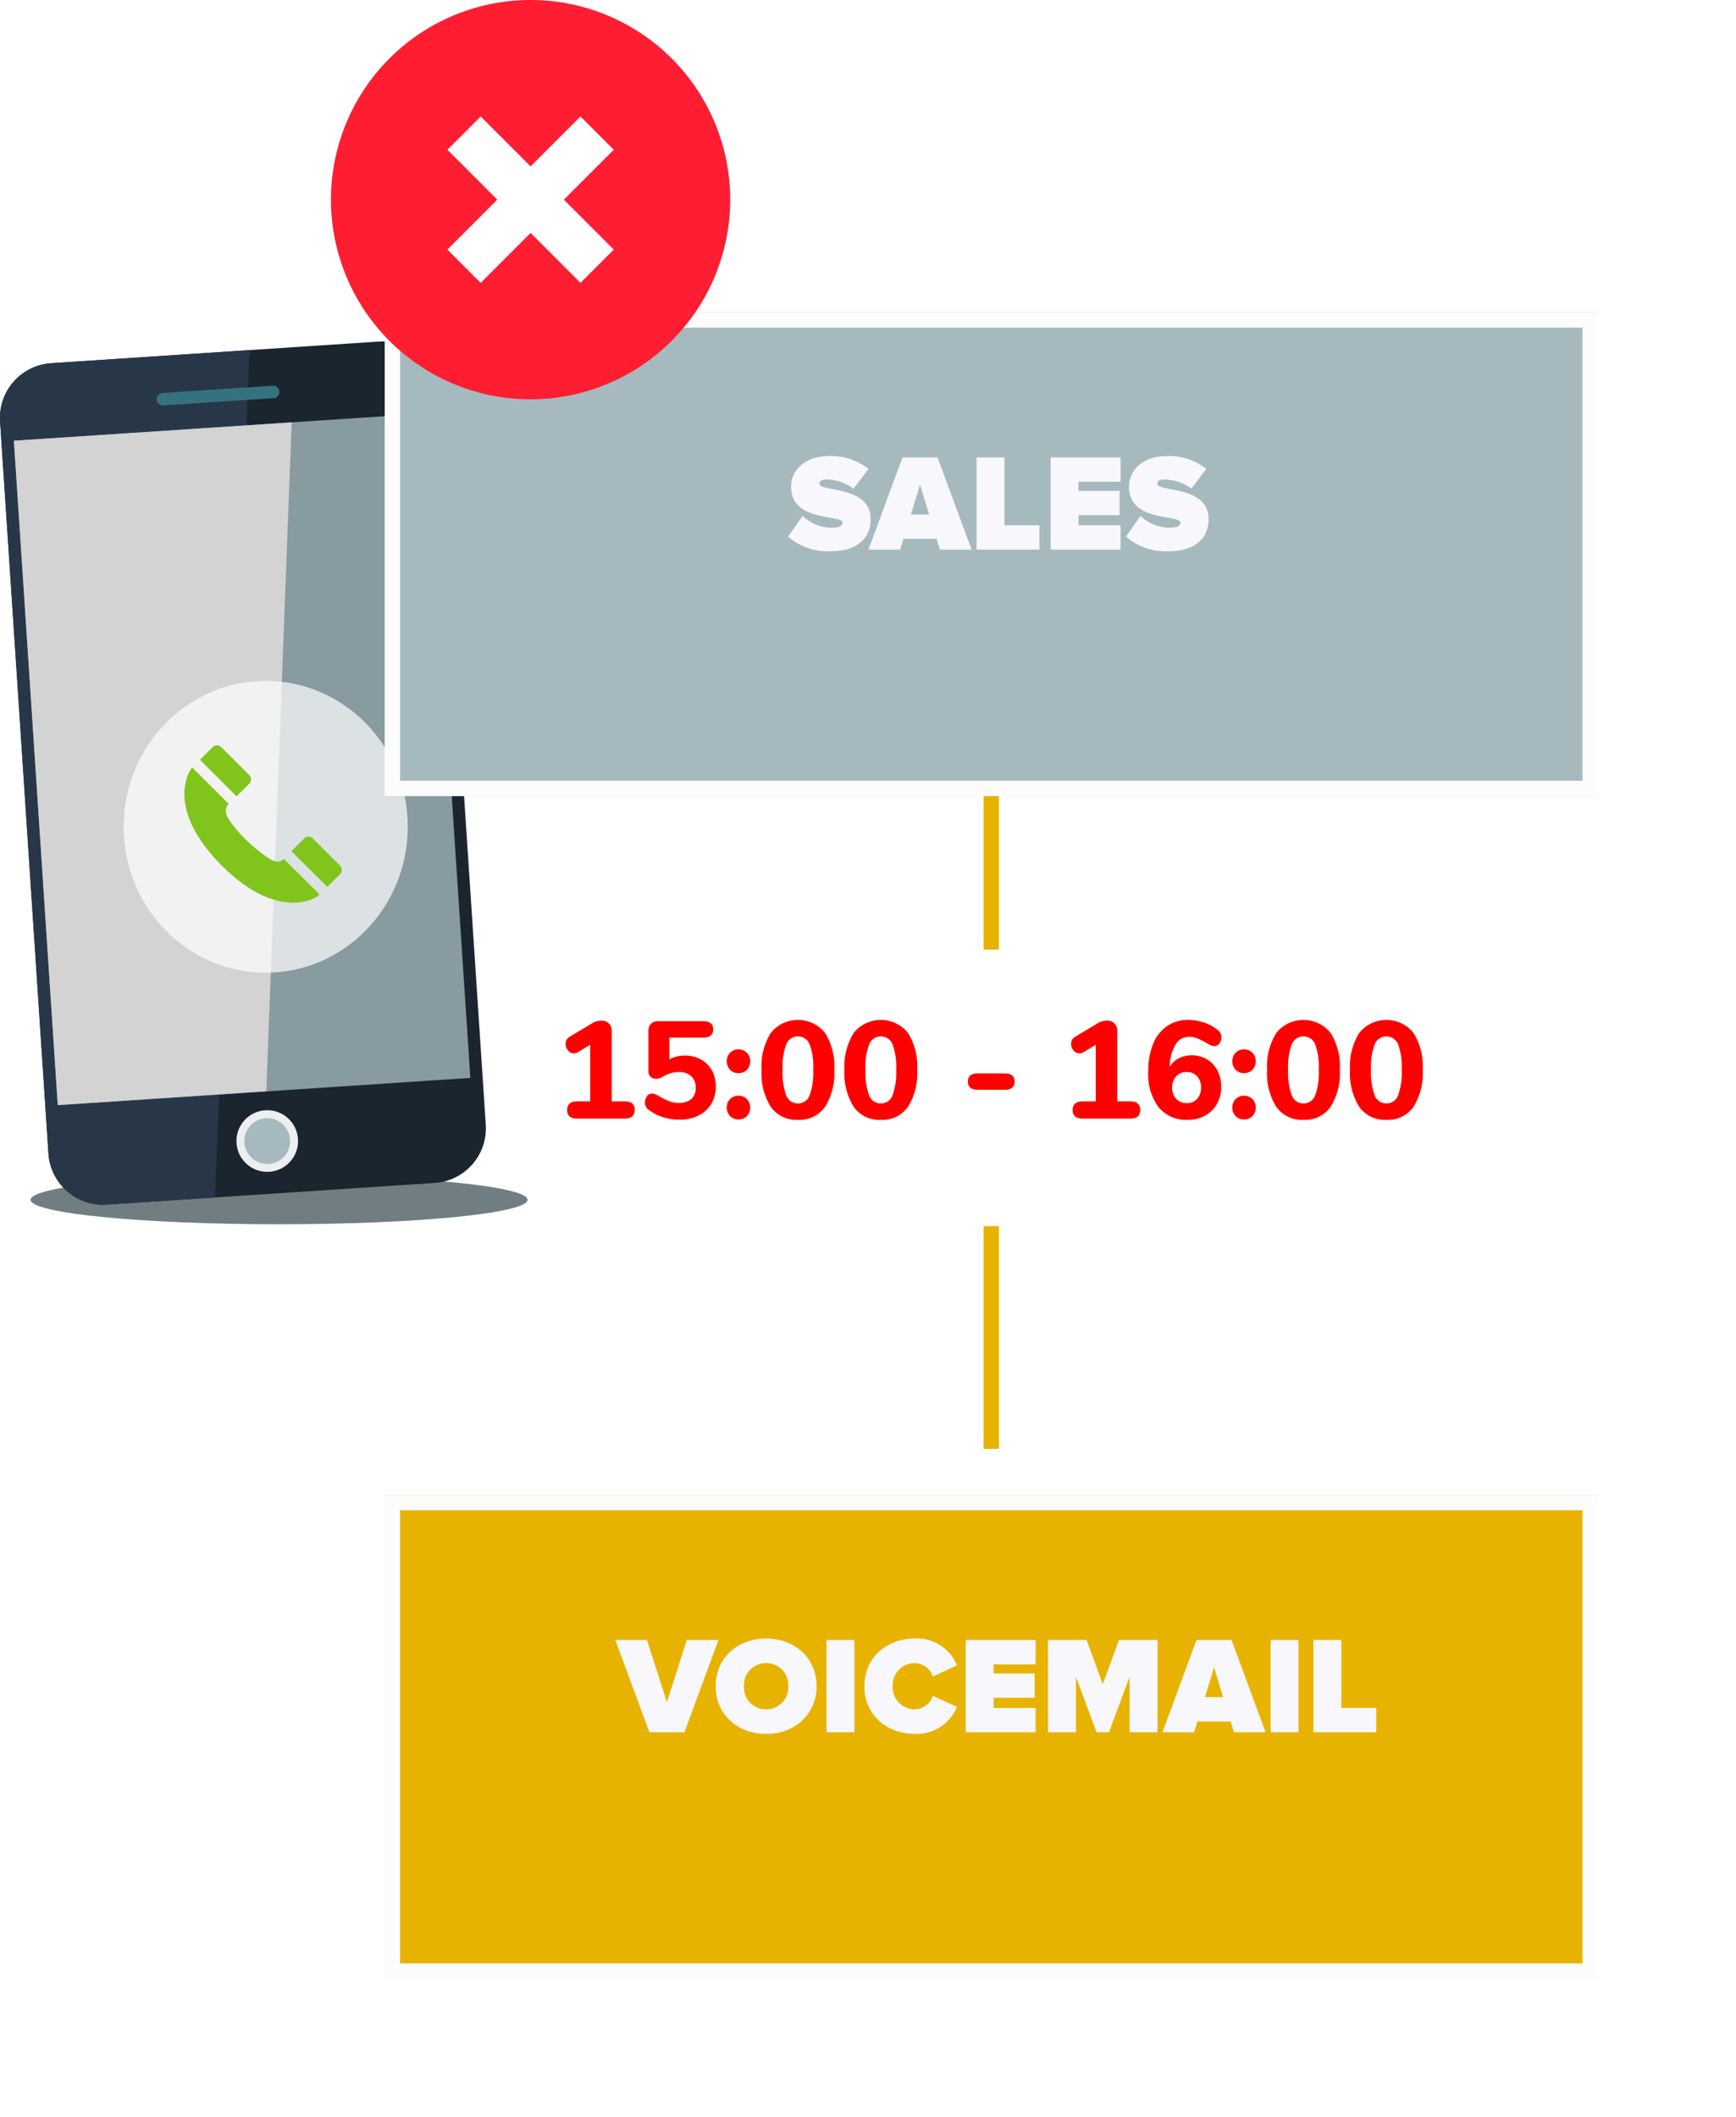 <svg xmlns="http://www.w3.org/2000/svg" xmlns:xlink="http://www.w3.org/1999/xlink" width="226.107" height="275.664" viewBox="0 0 226.107 275.664"><defs><filter id="a" x="32.107" y="22.664" width="194" height="99" filterUnits="userSpaceOnUse"><feOffset dy="6" input="SourceAlpha"/><feGaussianBlur stdDeviation="6" result="b"/><feFlood flood-opacity="0.161"/><feComposite operator="in" in2="b"/><feComposite in="SourceGraphic"/></filter><filter id="c" x="32.107" y="176.664" width="194" height="99" filterUnits="userSpaceOnUse"><feOffset dy="6" input="SourceAlpha"/><feGaussianBlur stdDeviation="6" result="d"/><feFlood flood-opacity="0.161"/><feComposite operator="in" in2="d"/><feComposite in="SourceGraphic"/></filter></defs><g transform="translate(-1094.893 -4967.336)"><line y2="46" transform="translate(1224 5045)" fill="none" stroke="#e8b300" stroke-width="2"/><g transform="translate(328.893 2453.92)"><g transform="translate(766 2557.877)"><ellipse cx="32.363" cy="3.187" rx="32.363" ry="3.187" transform="translate(3.983 108.585)" fill="#707e81"/><g transform="translate(0)"><path d="M339.922,220.334l-42.72,2.821a7.136,7.136,0,0,1-7.59-6.65l-6.3-95.324a7.135,7.135,0,0,1,6.65-7.59l42.72-2.821a7.135,7.135,0,0,1,7.59,6.65l6.3,95.324A7.136,7.136,0,0,1,339.922,220.334Z" transform="translate(-283.301 -110.754)" fill="#1a2530"/><path d="M311.287,227.13l-14.085.93a7.136,7.136,0,0,1-7.59-6.65l-6.3-95.324a7.135,7.135,0,0,1,6.65-7.59L315.8,116.79Z" transform="translate(-283.301 -115.659)" fill="#283748"/><path d="M407.48,143.149l-14.348.948a.811.811,0,0,1-.862-.756h0a.811.811,0,0,1,.756-.863l14.348-.947a.811.811,0,0,1,.863.756h0A.811.811,0,0,1,407.48,143.149Z" transform="translate(-371.856 -135.764)" fill="#35727f"/><circle cx="4.014" cy="4.014" r="4.014" transform="translate(29.164 104.729) rotate(-51.155)" fill="#edeeef"/><rect width="53.838" height="86.697" transform="matrix(0.998, -0.066, 0.066, 0.998, 1.808, 12.93)" fill="#889ba0"/><circle cx="2.982" cy="2.982" r="2.982" transform="matrix(0.851, -0.525, 0.525, 0.851, 30.703, 103.15)" fill="#a6b9be"/><path d="M325.827,254.126l-27.163,1.794-5.713-86.508,36.182-2.39Z" transform="translate(-291.143 -156.482)" fill="#d3d3d3"/></g></g><ellipse cx="18.5" cy="19" rx="18.5" ry="19" transform="translate(782.107 2602.08)" fill="rgba(255,255,255,0.71)"/><path d="M699.015,716.887c-.857,1.024-2.98,5.746,3.6,12.517,6.929,7.125,12.042,4.983,12.983,4.014l-4.657-4.638c-.782.782-1.648.233-3.288-1.043a19.535,19.535,0,0,1-3.343-3.344c-.717-.941-1.35-1.937-.531-2.757Zm7.367,2.17a.811.811,0,0,0,.1-1.145l-3.735-3.725a.81.81,0,0,0-1.136.112l-1.583,1.583,4.759,4.759Zm11.809,11.791a.822.822,0,0,0,.112-1.146c-3.632-3.614-3.632-3.623-3.632-3.623a.828.828,0,0,0-1.136.112l-1.593,1.593,4.666,4.647S718.2,730.857,718.191,730.848Z" transform="translate(92.021 1896.47)" fill="#80c41c" fill-rule="evenodd"/></g><g transform="translate(541 443)"><g transform="matrix(1, 0, 0, 1, 553.89, 4524.34)" filter="url(#a)"><g transform="translate(50.11 34.66)" fill="#a6b9be" stroke="#fcfcfc" stroke-width="2"><rect width="158" height="63" stroke="none"/><rect x="1" y="1" width="156" height="61" fill="none"/></g></g><path d="M-21.888.216c3.222,0,5.184-1.53,5.184-4.176,0-4.464-6.678-3.492-6.678-4.626,0-.306.2-.54.918-.54a6.067,6.067,0,0,1,3.528,1.188l1.944-2.574a7.921,7.921,0,0,0-5.094-1.674c-3.294,0-4.986,1.944-4.986,3.978,0,4.734,6.7,3.564,6.7,4.716,0,.468-.648.648-1.332.648a5.6,5.6,0,0,1-3.87-1.548l-1.89,2.7A7.911,7.911,0,0,0-21.888.216ZM-3.564,0-7.992-12.006h-4.572L-16.992,0h4.122l.432-1.4h4.32L-7.686,0ZM-9.09-4.572h-2.376l1.188-3.87ZM5.274,0V-3.168H.72v-8.838H-2.916V0ZM15.84,0V-3.168H10.368V-4.482h5.346V-7.65H10.368V-8.838H15.84v-3.168H6.732V0Zm6.282.216c3.222,0,5.184-1.53,5.184-4.176,0-4.464-6.678-3.492-6.678-4.626,0-.306.2-.54.918-.54a6.067,6.067,0,0,1,3.528,1.188l1.944-2.574a7.921,7.921,0,0,0-5.094-1.674c-3.294,0-4.986,1.944-4.986,3.978,0,4.734,6.7,3.564,6.7,4.716,0,.468-.648.648-1.332.648a5.6,5.6,0,0,1-3.87-1.548l-1.89,2.7A7.911,7.911,0,0,0,22.122.216Z" transform="translate(684 4595.904)" fill="#f7f7fc"/></g><path d="M31.246,15.75q1.314,0,1.314,1.116Q32.56,18,31.246,18H25.09q-1.332,0-1.332-1.134,0-1.116,1.332-1.116h1.674V8.388l-1.584.954a1.042,1.042,0,0,1-.54.162.962.962,0,0,1-.765-.378,1.288,1.288,0,0,1-.315-.846,1.04,1.04,0,0,1,.558-.954l2.844-1.71a2.431,2.431,0,0,1,1.26-.378,1.283,1.283,0,0,1,1.35,1.368V15.75Zm7.866-5.958a4.207,4.207,0,0,1,2.088.513,3.586,3.586,0,0,1,1.422,1.431,4.342,4.342,0,0,1,.5,2.124,4.194,4.194,0,0,1-.594,2.232A4.028,4.028,0,0,1,40.867,17.6a5.426,5.426,0,0,1-2.475.54,7.063,7.063,0,0,1-2.178-.342,5.789,5.789,0,0,1-1.836-.954A1.17,1.17,0,0,1,34,16.425a1.393,1.393,0,0,1,.153-1.35.786.786,0,0,1,.639-.333,1.192,1.192,0,0,1,.4.063,3.125,3.125,0,0,1,.468.225,9.84,9.84,0,0,0,1.314.675,3.39,3.39,0,0,0,1.3.243,2.434,2.434,0,0,0,1.665-.5A1.9,1.9,0,0,0,40.5,13.95a1.91,1.91,0,0,0-.585-1.476,2.231,2.231,0,0,0-1.575-.54,3.831,3.831,0,0,0-1.116.153,4.909,4.909,0,0,0-1.1.513,1.512,1.512,0,0,1-.756.216,1.065,1.065,0,0,1-.729-.261.877.877,0,0,1-.3-.693V6.624a1.315,1.315,0,0,1,.342-.972,1.315,1.315,0,0,1,.972-.342h5.8q1.332,0,1.332,1.062,0,1.08-1.332,1.08H37.078v2.826A4.081,4.081,0,0,1,39.112,9.792Zm6.966,2.286a1.472,1.472,0,0,1-1.1-.441,1.634,1.634,0,0,1,0-2.214,1.587,1.587,0,0,1,2.2,0,1.634,1.634,0,0,1,0,2.214A1.472,1.472,0,0,1,46.078,12.078Zm0,6.03a1.472,1.472,0,0,1-1.1-.441,1.634,1.634,0,0,1,0-2.214,1.587,1.587,0,0,1,2.2,0,1.634,1.634,0,0,1,0,2.214A1.472,1.472,0,0,1,46.078,18.108Zm7.74.054A4.079,4.079,0,0,1,50.3,16.488a8.17,8.17,0,0,1-1.215-4.842A8.134,8.134,0,0,1,50.3,6.822a4.536,4.536,0,0,1,7.038,0,8.134,8.134,0,0,1,1.215,4.824,8.17,8.17,0,0,1-1.215,4.842A4.079,4.079,0,0,1,53.818,18.162Zm0-2.142a1.587,1.587,0,0,0,1.521-1.044,8.554,8.554,0,0,0,.477-3.33,8.472,8.472,0,0,0-.477-3.33,1.638,1.638,0,0,0-3.042.009,8.482,8.482,0,0,0-.477,3.321,8.554,8.554,0,0,0,.477,3.33A1.587,1.587,0,0,0,53.818,16.02Zm10.8,2.142A4.079,4.079,0,0,1,61.1,16.488a8.17,8.17,0,0,1-1.215-4.842A8.134,8.134,0,0,1,61.1,6.822a4.536,4.536,0,0,1,7.038,0,8.134,8.134,0,0,1,1.215,4.824,8.17,8.17,0,0,1-1.215,4.842A4.079,4.079,0,0,1,64.618,18.162Zm0-2.142a1.587,1.587,0,0,0,1.521-1.044,8.554,8.554,0,0,0,.477-3.33,8.472,8.472,0,0,0-.477-3.33,1.638,1.638,0,0,0-3.042.009,8.482,8.482,0,0,0-.477,3.321,8.554,8.554,0,0,0,.477,3.33A1.587,1.587,0,0,0,64.618,16.02Zm12.618-1.782q-1.278,0-1.278-1.062t1.278-1.062h3.528q1.278,0,1.278,1.062t-1.278,1.062ZM97.09,15.75q1.314,0,1.314,1.116Q98.4,18,97.09,18H90.934Q89.6,18,89.6,16.866q0-1.116,1.332-1.116h1.674V8.388l-1.584.954a1.042,1.042,0,0,1-.54.162.962.962,0,0,1-.765-.378A1.288,1.288,0,0,1,89.4,8.28a1.04,1.04,0,0,1,.558-.954l2.844-1.71a2.431,2.431,0,0,1,1.26-.378,1.283,1.283,0,0,1,1.35,1.368V15.75Zm8.01-5.994a3.8,3.8,0,0,1,1.989.522,3.645,3.645,0,0,1,1.368,1.458,4.473,4.473,0,0,1,.495,2.124,4.416,4.416,0,0,1-.558,2.223,3.953,3.953,0,0,1-1.548,1.53,4.524,4.524,0,0,1-2.232.549,4.667,4.667,0,0,1-3.816-1.638,7.179,7.179,0,0,1-1.35-4.68,9.243,9.243,0,0,1,.63-3.555,5.107,5.107,0,0,1,1.809-2.331,4.728,4.728,0,0,1,2.745-.81,6.62,6.62,0,0,1,2.07.342,5.383,5.383,0,0,1,1.782.954,1.329,1.329,0,0,1,.369.423,1.179,1.179,0,0,1,.117.549,1.259,1.259,0,0,1-.261.8.786.786,0,0,1-.639.333,1.172,1.172,0,0,1-.4-.063,3.424,3.424,0,0,1-.459-.225,10.912,10.912,0,0,0-1.287-.675,2.921,2.921,0,0,0-1.161-.243,2.015,2.015,0,0,0-1.773,1.026,5.874,5.874,0,0,0-.747,2.88,2.975,2.975,0,0,1,1.17-1.089A3.526,3.526,0,0,1,105.1,9.756Zm-.648,6.228a1.758,1.758,0,0,0,1.359-.558,2.1,2.1,0,0,0,.513-1.476,2.07,2.07,0,0,0-.513-1.458,1.758,1.758,0,0,0-1.359-.558,1.786,1.786,0,0,0-1.368.558,2.048,2.048,0,0,0-.522,1.458,2.081,2.081,0,0,0,.522,1.467A1.772,1.772,0,0,0,104.452,15.984Zm7.47-3.906a1.472,1.472,0,0,1-1.1-.441,1.634,1.634,0,0,1,0-2.214,1.587,1.587,0,0,1,2.2,0,1.634,1.634,0,0,1,0,2.214A1.472,1.472,0,0,1,111.922,12.078Zm0,6.03a1.472,1.472,0,0,1-1.1-.441,1.634,1.634,0,0,1,0-2.214,1.587,1.587,0,0,1,2.2,0,1.634,1.634,0,0,1,0,2.214A1.472,1.472,0,0,1,111.922,18.108Zm7.74.054a4.079,4.079,0,0,1-3.519-1.674,8.17,8.17,0,0,1-1.215-4.842,8.134,8.134,0,0,1,1.215-4.824,4.536,4.536,0,0,1,7.038,0,8.134,8.134,0,0,1,1.215,4.824,8.17,8.17,0,0,1-1.215,4.842A4.079,4.079,0,0,1,119.662,18.162Zm0-2.142a1.587,1.587,0,0,0,1.521-1.044,8.554,8.554,0,0,0,.477-3.33,8.472,8.472,0,0,0-.477-3.33,1.638,1.638,0,0,0-3.042.009,8.482,8.482,0,0,0-.477,3.321,8.554,8.554,0,0,0,.477,3.33A1.587,1.587,0,0,0,119.662,16.02Zm10.8,2.142a4.079,4.079,0,0,1-3.519-1.674,8.17,8.17,0,0,1-1.215-4.842,8.134,8.134,0,0,1,1.215-4.824,4.536,4.536,0,0,1,7.038,0,8.134,8.134,0,0,1,1.215,4.824,8.17,8.17,0,0,1-1.215,4.842A4.079,4.079,0,0,1,130.462,18.162Zm0-2.142a1.587,1.587,0,0,0,1.521-1.044,8.554,8.554,0,0,0,.477-3.33,8.473,8.473,0,0,0-.477-3.33,1.638,1.638,0,0,0-3.042.009,8.481,8.481,0,0,0-.477,3.321,8.553,8.553,0,0,0,.477,3.33A1.587,1.587,0,0,0,130.462,16.02Z" transform="translate(1145 5095)" fill="red"/><path d="M212.833,1932.5l-4.333-4.333-6.5,6.5-6.5-6.5-4.333,4.333,6.5,6.5-6.5,6.5,4.333,4.333,6.5-6.5,6.5,6.5,4.333-4.333-6.5-6.5ZM202,1965a26,26,0,1,1,26-26A26.021,26.021,0,0,1,202,1965Z" transform="translate(962 3054.336)" fill="#ff1d31" fill-rule="evenodd"/><line y2="29" transform="translate(1224 5127)" fill="none" stroke="#e8b300" stroke-width="2"/><g transform="translate(541 597)"><g transform="matrix(1, 0, 0, 1, 553.89, 4370.34)" filter="url(#c)"><g transform="translate(50.11 188.66)" fill="#e8b300" stroke="#fcfcfc" stroke-width="2"><rect width="158" height="63" stroke="none"/><rect x="1" y="1" width="156" height="61" fill="none"/></g></g><path d="M-40.959,0l4.428-12.006h-4.122l-2.592,8.082-2.592-8.082h-4.122L-45.531,0Zm10.638.216c3.708,0,6.57-2.52,6.57-6.21s-2.862-6.21-6.57-6.21-6.57,2.52-6.57,6.21S-34.029.216-30.321.216Zm0-3.2A2.842,2.842,0,0,1-33.2-5.994,2.842,2.842,0,0,1-30.321-9a2.842,2.842,0,0,1,2.88,3.006A2.842,2.842,0,0,1-30.321-2.988ZM-18.819,0V-12.006h-3.636V0Zm7.9.216a5.667,5.667,0,0,0,5.454-3.51L-8.6-4.734a2.546,2.546,0,0,1-2.322,1.746,2.871,2.871,0,0,1-2.916-3.006A2.871,2.871,0,0,1-10.917-9,2.546,2.546,0,0,1-8.6-7.254l3.132-1.458A5.6,5.6,0,0,0-10.917-12.2c-3.762,0-6.606,2.5-6.606,6.21C-17.523-2.3-14.679.216-10.917.216ZM4.779,0V-3.168H-.693V-4.482H4.653V-7.65H-.693V-8.838H4.779v-3.168H-4.329V0ZM20.655,0V-12.006H15.633l-2.106,5.76-2.106-5.76H6.4V0h3.636V-7.218L12.717,0h1.62l2.682-7.218V0ZM34.731,0,30.3-12.006H25.731L21.3,0h4.122l.432-1.4h4.32L30.609,0ZM29.2-4.572H26.829l1.188-3.87ZM39.015,0V-12.006H35.379V0ZM49.149,0V-3.168H44.6v-8.838H40.959V0Z" transform="translate(684 4595.904)" fill="#f7f7fc"/></g></g></svg>